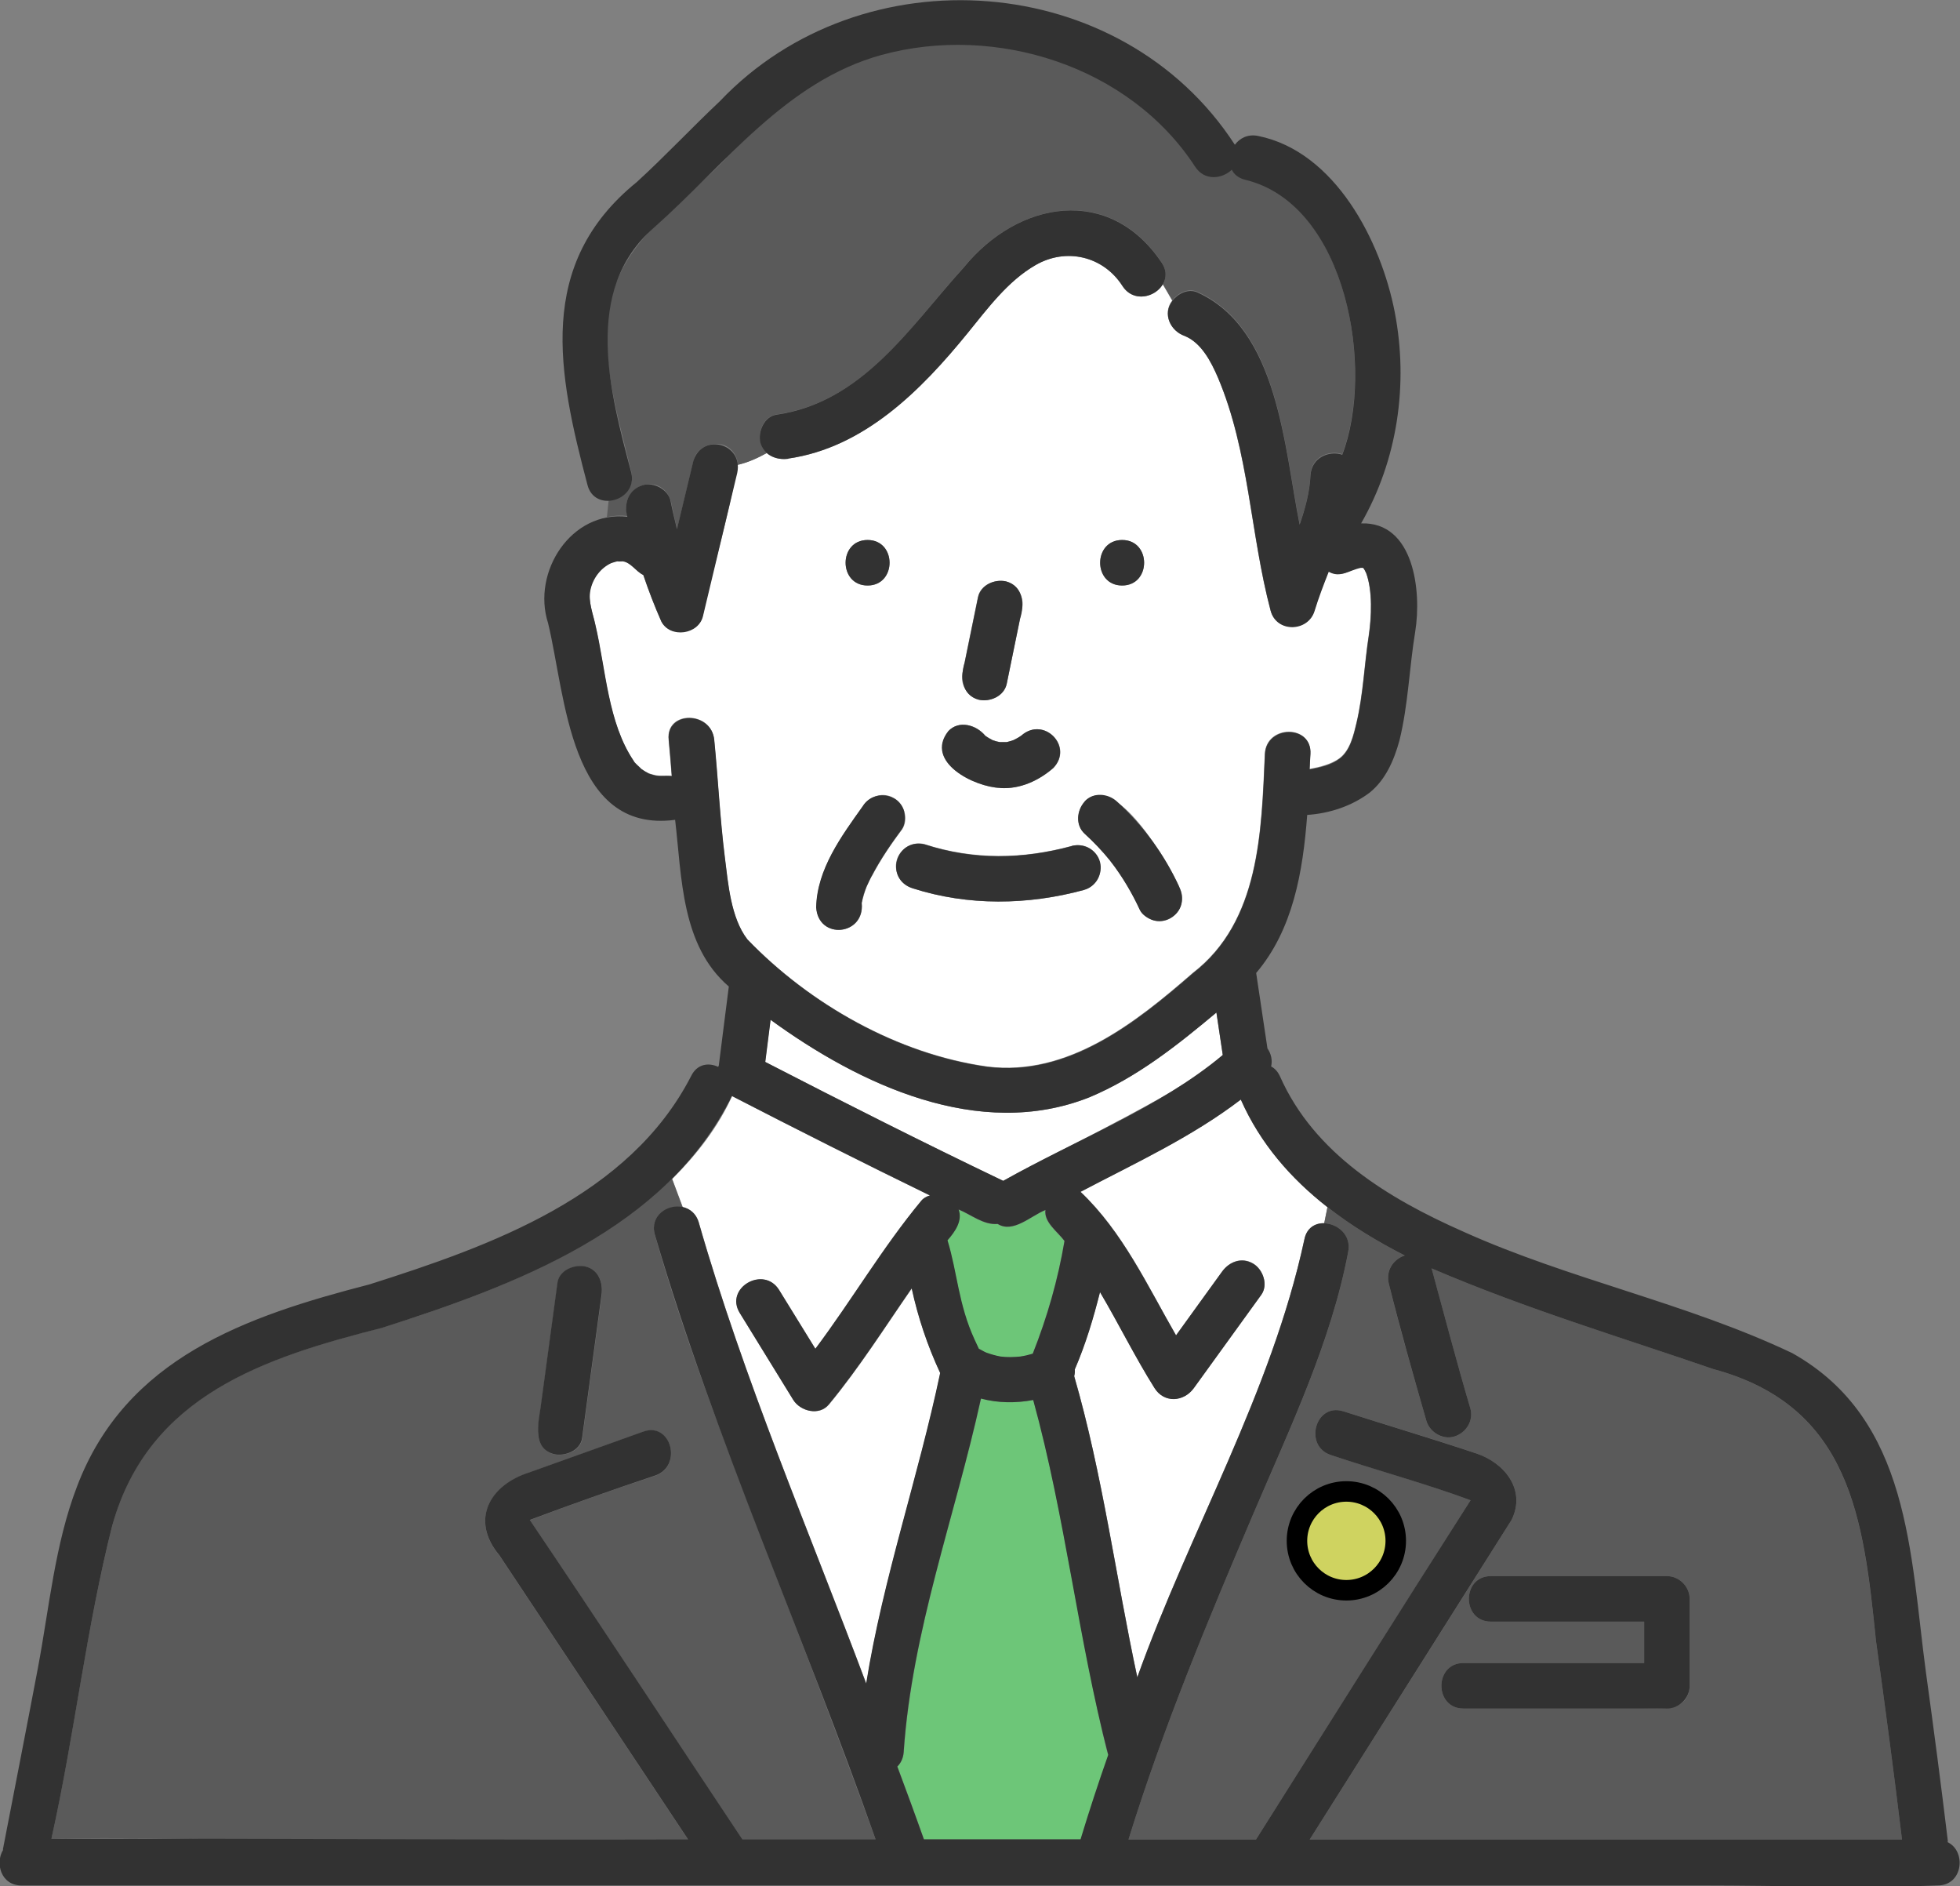 <?xml version="1.0" encoding="UTF-8"?>
<svg id="_レイヤー_1" data-name="レイヤー_1" xmlns="http://www.w3.org/2000/svg" width="95.63" height="92.01" version="1.1" viewBox="0 0 95.63 92.01">
  <rect x="0" y="0" width="95.63" height="92.01" fill="#808080" stroke="none"/>
  <!-- Generator: Adobe Illustrator 29.8.2, SVG Export Plug-In . SVG Version: 2.1.1 Build 3)  -->
  <defs>
    <style>
      .st0 {
        fill: #323232;
      }

      .st1 {
        fill: #5a5a5a;
      }

      .st2 {
        fill: #cfd360;
        stroke: #000;
        stroke-miterlimit: 10;
      }

      .st3 {
        fill: #fff;
      }

      .st4 {
        fill: #6dc678;
      }

      .st5 {
        fill: #dadada;
      }
    </style>
  </defs>
  <g>
    <path class="st4" d="M46.22,60.51c.48,1.56.53,3.12,1.32,4.84.07.15.13.3.21.45.13.05.24.13.37.19.23.08.46.15.7.19.31.03.63.03.94,0,.21-.03.42-.08.62-.14.71-1.79,1.23-3.6,1.55-5.5-.33-.45-1.02-.91-.93-1.51-.71.29-1.57,1.15-2.33.68-.7.06-1.29-.46-1.92-.71.21.56-.17,1.1-.54,1.51Z"/>
    <path class="st3" d="M54.67,54.62c1.7-.92,3.57-1.87,4.99-3.16-.1-.69-.21-1.38-.31-2.07-1.92,1.6-3.89,3.17-6.21,4.14-5.37,2.12-11.19-.62-15.55-3.79-.09.69-.17,1.37-.26,2.06,3.85,1.98,7.71,3.94,11.61,5.8,1.89-1.03,3.83-1.96,5.72-2.98Z"/>
    <path class="st5" d="M66.45,27.67s.03,0,.04,0c0,0,0,0,0,0-.01,0-.02,0-.04,0Z"/>
    <path class="st3" d="M34.1,59.64c2.2,7.67,5.37,15.02,8.17,22.49.82-5.13,2.54-10.06,3.61-15.15-.62-1.33-1.08-2.71-1.39-4.13-1.32,1.9-2.56,3.87-4.04,5.66-.47.57-1.4.33-1.74-.22-.87-1.41-1.74-2.82-2.61-4.24-.75-1.22,1.17-2.33,1.92-1.12.59.96,1.18,1.91,1.77,2.87,1.78-2.36,3.28-4.93,5.16-7.21.11-.14.27-.22.43-.27-3.24-1.58-6.46-3.2-9.66-4.85-.7,1.54-1.75,2.87-2.92,4.04l.52,1.39c.35.07.66.31.79.76Z"/>
    <path class="st1" d="M12.53,89.73h21.04c-3.07-4.62-6.13-9.23-9.2-13.85-1.45-1.73-.48-3.44,1.46-4.05,1.85-.66,3.71-1.33,5.56-1.99,1.35-.48,1.93,1.66.59,2.14-2.03.67-4.16,1.42-6.13,2.17,3.49,5.17,6.9,10.39,10.37,15.58h6.5c-1.86-5.17-3.87-10.29-5.84-15.43-1.78-4.64-3.58-9.29-4.93-14.07-.26-.93.63-1.5,1.35-1.35l-.52-1.39c-3.89,3.75-9.09,5.68-14.14,7.27-5.71,1.45-11.39,3.29-13.15,9.6-1.28,5.03-1.86,10.26-2.98,15.33,3.34-.08,6.69.03,10.02.03ZM26.26,69.57c.32-2.33.63-4.66.95-7,.08-.62.84-.89,1.37-.78.64.15.85.79.78,1.37-.32,2.33-.63,4.66-.95,7-.08.62-.84.89-1.37.78-.64-.15-.85-.79-.78-1.37Z"/>
    <path class="st4" d="M53.99,85.36c-1.37-5.65-2.05-11.46-3.57-17.07-.85.16-1.72.15-2.55-.07-1.27,5.75-3.37,11.32-3.77,17.24-.02.3-.14.53-.31.71.44,1.18.87,2.37,1.3,3.56h7.65c.42-1.39.87-2.76,1.35-4.12-.04-.07-.07-.15-.09-.24Z"/>
    <path class="st3" d="M54.76,13.95c-.93-1.46-2.75-1.88-4.24-1.02-1.35.78-2.34,2.12-3.31,3.31-2.26,2.79-5.05,5.6-8.77,6.13-.39.06-.77-.04-1.04-.27-.45.25-.91.46-1.42.58-.41,2.47-1.17,4.9-1.69,7.35-.21.91-1.6,1.1-2.03.27-.33-.74-.62-1.5-.88-2.27-.36-.17-.61-.63-1.03-.67,0,.01-.26.02-.24,0-.05.01-.3.09-.3.09-.52.24-.91.75-1.02,1.35-.1.54.14,1.12.25,1.66.51,2.21.61,4.78,1.87,6.64.05.11.27.28.38.4.1.07.2.14.31.19.04.02.04.02.06.03.05.02.11.04.16.05.33.11.56.04.95.07-.05-.59-.1-1.18-.15-1.77-.14-1.42,2.08-1.41,2.22,0,.19,1.92.28,3.84.52,5.75.16,1.27.29,2.94,1.1,3.99,3.04,3.16,7.34,5.6,11.71,6.21,3.93.49,7.24-2.14,10.03-4.57,3.27-2.52,3.34-6.91,3.51-10.69.08-1.42,2.3-1.43,2.22,0-.01.25-.03.5-.04.75.51-.1,1.06-.23,1.47-.53.51-.39.68-1.14.82-1.73.33-1.39.38-2.85.6-4.27.13-.88.19-2.18-.13-3.04-.05-.08-.09-.21-.16-.26,0,0,0,0,0,0-.04,0-.09,0-.11,0-.21.04-.37.09-.55.19-.37.18-.72.15-1.01,0-.25.63-.5,1.26-.69,1.91-.31,1.03-1.85,1.08-2.14,0-1-3.76-1.04-7.75-2.57-11.37-.33-.76-.81-1.71-1.63-2.04-.69-.24-1.09-1.07-.6-1.71-.16-.27-.31-.55-.46-.79-.37.64-1.44.9-1.97.08ZM54.75,26.34c1.43,0,1.43,2.22,0,2.22s-1.43-2.22,0-2.22ZM46.97,32.76c.25-1.21.49-2.42.74-3.62.12-.61.81-.9,1.37-.78.58.15.93.79.78,1.37-.25,1.21-.49,2.42-.74,3.62-.12.61-.81.9-1.37.78-.58-.15-.93-.79-.78-1.37ZM46.27,35.67c.52-.56,1.37-.32,1.81.22.12.08.24.15.37.22.11.04.22.07.34.09.11,0,.22,0,.33,0,.11-.02.23-.06.34-.1.13-.07.26-.14.38-.22,1.09-.96,2.56.53,1.56,1.58-.71.62-1.62,1.03-2.58.98-1.27-.04-3.7-1.27-2.54-2.76ZM42.33,26.34c1.43,0,1.43,2.22,0,2.22s-1.43-2.22,0-2.22ZM42.54,42.72c-.09.17-.17.34-.25.52-.1.26-.18.52-.24.8,0,0,0,.02,0,.02.15,1.58-2.12,1.8-2.22.2.04-1.86,1.23-3.47,2.27-4.93.33-.51.99-.72,1.52-.4.51.28.72,1.03.4,1.52-.54.72-1.05,1.47-1.47,2.27ZM52.89,43.41c-2.73.75-5.65.79-8.36-.08-.58-.17-.94-.77-.78-1.37.16-.57.79-.95,1.37-.78,2.39.77,4.79.73,7.18.08,1.42-.33,1.98,1.71.59,2.14ZM57.53,43.26c.48.85-.3,1.9-1.25,1.63-.24-.07-.56-.27-.66-.51-.37-.82-.84-1.6-1.39-2.32.2.28-.02-.02-.07-.09-.38-.46-.79-.9-1.23-1.3-.46-.42-.39-1.14,0-1.57,1.47-1.53,4.09,3.02,4.61,4.16Z"/>
    <path class="st1" d="M30.63,25.2c-.5-1.5,1.61-2.27,2.1-.77.09.46.19.91.31,1.36.27-1.11.53-2.22.8-3.33.14-.6.8-.91,1.37-.78.47.11.76.54.8.99.51-.12.97-.33,1.42-.58-.64-.47-.37-1.74.45-1.87,4.23-.6,6.5-4.26,9.14-7.18,2.66-3.26,7.13-4.05,9.67-.22.24.38.22.75.05,1.04.15.25.3.52.46.79.27-.36.76-.6,1.19-.43,3.99,1.77,4.26,7.57,5.02,11.34.28-.78.49-1.58.53-2.4.04-.88.91-1.22,1.55-1.01,1.58-4.13.23-12.17-4.69-13.4-.35-.07-.58-.26-.7-.5-.46.45-1.32.56-1.79-.15-3.19-4.92-9.73-6.97-15.3-5.45-3.02.82-5.25,2.75-7.44,4.91-2.01,2.21-4.99,3.89-5.73,6.96-.66,2.78.32,5.8.96,8.49.19.82-.46,1.35-1.1,1.38-.03.28-.06.55-.09.83.34-.07.68-.09,1.02-.05Z"/>
    <path class="st3" d="M52.72,58.13c2.07,1.96,3.26,4.57,4.66,7,.75-1.03,1.49-2.06,2.24-3.1.35-.49.96-.73,1.52-.4.48.28.75,1.03.4,1.52-1.1,1.52-2.19,3.03-3.29,4.55-.49.68-1.44.75-1.92,0-.95-1.51-1.75-3.14-2.66-4.68-.33,1.28-.71,2.55-1.23,3.77,0,.11,0,.22-.03.33,1.39,4.8,2.03,9.8,3.08,14.69,2.56-7.15,6.54-13.88,8.15-21.35.11-.57.53-.81.97-.8l.16-.79c-1.79-1.4-3.28-3.1-4.23-5.25-2.41,1.85-5.16,3.11-7.82,4.5Z"/>
    <path class="st1" d="M65.78,61.06c-.83,4.41-2.84,8.6-4.59,12.69-2.24,5.25-4.44,10.52-6.13,15.98h6.22c3.49-5.52,6.97-11.05,10.47-16.55-2.19-.82-4.55-1.46-6.8-2.2-1.36-.43-.78-2.57.59-2.14,2.17.69,4.35,1.33,6.5,2.06,1.36.46,2.44,1.76,1.71,3.24-3.27,5.2-6.57,10.39-9.85,15.59h28.9c-.39-3.24-.82-6.47-1.27-9.7-.62-5.96-1.23-11.43-7.94-13.25-4.63-1.6-9.07-2.91-13.74-4.91.62,2.28,1.22,4.57,1.89,6.83.17.6-.21,1.18-.78,1.37-.58.19-1.2-.22-1.37-.78-.64-2.22-1.28-4.44-1.83-6.68-.15-.6.19-1.18.78-1.37,0,0,0,0,0,0-1.35-.68-2.62-1.46-3.77-2.36l-.16.79c.64.02,1.32.56,1.17,1.39ZM81.33,76.88c.6,0,1.11.51,1.11,1.11v4.24c-.07,1.31-1.39,1.11-2.34,1.11-2.9,0-5.8,0-8.7,0-1.43,0-1.43-2.22,0-2.22h8.82v-2.02h-7.48c-1.43,0-1.43-2.22,0-2.22h8.59Z"/>
    <path class="st0" d="M54.75,28.56c1.43,0,1.43-2.22,0-2.22s-1.43,2.22,0,2.22Z"/>
    <path class="st0" d="M42.33,28.56c1.43,0,1.43-2.22,0-2.22s-1.43,2.22,0,2.22Z"/>
    <path class="st0" d="M27.03,70.93c.52.12,1.28-.16,1.37-.78.32-2.33.63-4.66.95-7,.08-.57-.14-1.22-.78-1.37-.52-.12-1.28.16-1.37.78-.28,2.04-.55,4.08-.83,6.13-.12.79-.38,1.97.66,2.24Z"/>
    <path class="st0" d="M52.3,41.27c-2.4.65-4.8.7-7.18-.08-1.42-.34-1.99,1.69-.59,2.14,2.71.87,5.63.82,8.36.08.58-.15.93-.8.78-1.37-.16-.59-.78-.92-1.37-.78Z"/>
    <path class="st0" d="M47.75,34.13c.55.13,1.24-.17,1.37-.78.22-1.06.43-2.12.65-3.17.23-.7.15-1.6-.68-1.82-.55-.13-1.24.17-1.37.78-.22,1.06-.43,2.12-.65,3.17-.23.7-.15,1.6.68,1.82Z"/>
    <path class="st0" d="M44.12,39.6c-.25-.94-1.53-1.09-2.03-.27-1.04,1.46-2.23,3.07-2.27,4.93.1,1.6,2.37,1.38,2.22-.2,0,0,0-.01,0-.02.05-.27.13-.54.24-.8.45-1,1.07-1.91,1.72-2.79.16-.22.18-.61.11-.86Z"/>
    <path class="st0" d="M52.92,39.1c-.39.43-.46,1.15,0,1.57.44.4.86.84,1.23,1.3.05.06.27.37.07.09.55.72,1.01,1.5,1.39,2.32.11.24.42.44.66.51.56.17,1.23-.2,1.37-.78.07-.31.02-.57-.11-.86-.71-1.57-1.77-3-3.04-4.16-.43-.39-1.15-.46-1.57,0Z"/>
    <path class="st0" d="M48.81,38.44c.96.06,1.87-.36,2.58-.98,1-1.05-.47-2.54-1.56-1.58-.12.09-.25.16-.38.22-.11.04-.22.07-.34.1-.11,0-.22,0-.33,0-.11-.02-.23-.05-.34-.09-.13-.06-.25-.13-.37-.22-.44-.53-1.29-.78-1.81-.22-1.16,1.49,1.26,2.72,2.54,2.76Z"/>
    <path class="st0" d="M72.74,76.88c-1.43,0-1.43,2.22,0,2.22h7.48v2.02h-8.82c-1.43,0-1.43,2.22,0,2.22h9.93c.6,0,1.11-.51,1.11-1.11v-4.24c0-.6-.51-1.11-1.11-1.11h-8.59Z"/>
    <path class="st0" d="M38.45,22.37c3.72-.53,6.5-3.34,8.77-6.13.97-1.19,1.95-2.53,3.31-3.31,1.49-.86,3.3-.44,4.24,1.02.78,1.21,2.69.06,1.92-1.12-2.55-3.83-7.01-3.05-9.67.22-2.64,2.91-4.92,6.57-9.14,7.18-.6.09-.91.84-.78,1.37.17.59.77.86,1.37.78Z"/>
    <path class="st0" d="M95.04,89.83c-.33-2.75-.69-5.49-1.07-8.24-.78-5.78-.76-12.36-6.53-15.59-5.16-2.45-10.85-3.58-16.06-5.93-3.64-1.61-7.26-3.8-8.93-7.57-.11-.24-.26-.39-.43-.48.07-.31,0-.62-.18-.88-.18-1.23-.37-2.45-.55-3.68,1.8-2.12,2.28-4.93,2.49-7.71,1.08-.07,2.18-.43,3.05-1.09.78-.63,1.19-1.59,1.45-2.54.43-1.74.48-3.55.77-5.31.32-1.97-.06-5.37-2.64-5.28,1.78-3.1,2.32-6.79,1.64-10.31-.67-3.45-2.9-7.83-6.67-8.59-.5-.1-.89.11-1.13.43-5.53-8.52-18.19-9.43-25.13-2.12-1.37,1.29-2.66,2.67-4.05,3.94-4.95,4.01-3.84,9.34-2.41,14.76.34,1.39,2.47.79,2.14-.59-1.03-3.88-2.41-8.89,1.1-11.94,3.49-3.09,6.43-7.14,11.11-8.43,5.56-1.52,12.1.53,15.3,5.45.46.71,1.32.6,1.79.15.12.24.34.42.7.5,4.92,1.23,6.28,9.26,4.69,13.4-.64-.21-1.5.13-1.55,1.01-.04.82-.26,1.62-.53,2.4-.76-3.76-1.03-9.57-5.02-11.34-.43-.17-.92.07-1.19.43-.49.64-.09,1.47.6,1.71.82.33,1.3,1.27,1.63,2.04,1.53,3.61,1.57,7.61,2.57,11.37.29,1.08,1.83,1.03,2.14,0,.2-.65.44-1.28.69-1.91.56.32.99-.07,1.56-.19.02,0,.07,0,.11,0,0,0,0,0,0,0,.07.05.12.18.16.26.32.86.26,2.16.13,3.04-.22,1.41-.27,2.87-.6,4.27-.14.59-.31,1.35-.82,1.73-.4.31-.95.44-1.47.53.01-.25.02-.51.04-.75.08-1.43-2.14-1.42-2.22,0-.17,3.78-.24,8.16-3.51,10.69-2.79,2.43-6.1,5.06-10.03,4.57-4.37-.61-8.67-3.05-11.71-6.21-.81-1.05-.94-2.72-1.1-3.99-.24-1.91-.33-3.84-.52-5.75-.14-1.41-2.36-1.42-2.22,0,.06.59.11,1.18.15,1.77-.39-.03-.62.04-.95-.07-.06-.02-.11-.03-.16-.05-.02,0-.02-.01-.06-.03-.11-.06-.21-.12-.31-.19-.11-.12-.34-.29-.38-.4-1.26-1.87-1.35-4.44-1.87-6.64-.12-.55-.35-1.13-.25-1.66.11-.59.5-1.11,1.02-1.35,0,0,.24-.08.3-.09-.02.01.25.01.24,0,.42.04.66.5,1.03.67.26.77.55,1.52.88,2.27.43.83,1.82.64,2.03-.27.56-2.33,1.11-4.65,1.67-6.98.31-1.44-1.7-1.98-2.14-.59-.27,1.11-.53,2.22-.8,3.33-.11-.45-.22-.9-.31-1.36-.11-.57-.83-.95-1.37-.78-.68.21-.93.89-.74,1.54-2.74-.32-4.67,2.69-3.87,5.18.86,3.53,1.04,10.28,6.2,9.6.33,2.8.29,6.13,2.62,8.13-.17,1.28-.32,2.57-.49,3.86-.01.02-.02.04-.03.06-.46-.22-1.03-.15-1.32.45-3.02,5.87-9.77,8.28-15.69,10.16-6,1.55-11.9,3.57-14.28,9.88-1.07,2.79-1.35,5.91-1.9,8.83-.56,2.96-1.14,5.91-1.71,8.86h.02c-.41.65-.12,1.75.89,1.75h82.03c3.81,0,7.65.14,11.46,0,1.25,0,1.41-1.69.47-2.12ZM66.45,27.67s.03,0,.04,0c0,0,0,0,0,0-.01,0-.02,0-.04,0ZM64.77,58.88c1.15.9,2.43,1.68,3.77,2.36,0,0,0,0,0,0-.58.19-.93.76-.78,1.37.56,2.24,1.19,4.46,1.83,6.68.16.56.79.96,1.37.78.57-.18.95-.77.78-1.37-.67-2.26-1.27-4.56-1.89-6.83,4.67,2,9.1,3.31,13.74,4.91,6.71,1.81,7.33,7.3,7.94,13.25.45,3.23.88,6.47,1.27,9.7h-28.9c3.28-5.2,6.57-10.39,9.85-15.59.73-1.48-.36-2.79-1.71-3.24-2.15-.72-4.34-1.37-6.5-2.06-1.37-.43-1.95,1.71-.59,2.14,2.25.75,4.62,1.39,6.8,2.2-3.51,5.49-6.98,11.03-10.47,16.55h-6.22c1.69-5.46,3.89-10.73,6.13-15.98,1.75-4.1,3.76-8.29,4.59-12.69.16-.83-.53-1.37-1.17-1.39-.44-.01-.86.22-.97.8-1.61,7.47-5.59,14.2-8.15,21.35-1.05-4.89-1.69-9.89-3.08-14.69.03-.11.04-.22.03-.33.53-1.22.91-2.49,1.23-3.77.91,1.54,1.71,3.17,2.66,4.68.47.75,1.43.68,1.92,0,1.1-1.52,2.19-3.03,3.29-4.55.35-.49.08-1.24-.4-1.52-.56-.33-1.17-.09-1.52.4-.75,1.03-1.49,2.06-2.24,3.1-1.4-2.43-2.6-5.04-4.66-7,2.66-1.4,5.41-2.66,7.82-4.5.95,2.15,2.44,3.85,4.23,5.25ZM45.08,89.73c-.42-1.19-.86-2.38-1.3-3.56.17-.17.29-.41.31-.71.4-5.92,2.51-11.49,3.77-17.24.83.22,1.7.23,2.55.07,1.57,5.69,2.18,11.61,3.66,17.31-.48,1.36-.93,2.74-1.35,4.12h-7.65ZM46.76,58.99c.62.25,1.22.77,1.92.71.75.47,1.62-.4,2.33-.68-.08.6.6,1.06.93,1.51-.32,1.89-.84,3.71-1.55,5.5-.2.06-.41.11-.62.14-.31.03-.63.04-.94,0-.24-.04-.47-.11-.7-.19-.13-.05-.24-.13-.37-.19-.07-.15-.14-.3-.21-.45-.79-1.72-.84-3.27-1.32-4.84.37-.42.75-.96.54-1.51ZM37.59,49.74c4.35,3.17,10.18,5.91,15.55,3.79,2.33-.97,4.3-2.54,6.21-4.14.1.69.21,1.38.31,2.07-3.15,2.62-7.16,4.13-10.71,6.14-3.9-1.87-7.77-3.82-11.61-5.8.09-.69.17-1.37.26-2.06ZM5.49,74.37c1.78-6.32,7.44-8.15,13.15-9.6,6.48-2.07,13.87-4.81,17.07-11.31,3.2,1.65,6.42,3.27,9.66,4.85-.17.05-.32.13-.43.27-1.89,2.28-3.39,4.85-5.16,7.21-.59-.96-1.18-1.91-1.77-2.87-.75-1.21-2.67-.1-1.92,1.12.87,1.41,1.74,2.82,2.61,4.24.35.56,1.27.8,1.74.22,1.48-1.79,2.72-3.75,4.04-5.66.31,1.43.77,2.8,1.39,4.13-1.07,5.09-2.79,10.02-3.61,15.15-2.8-7.47-5.97-14.82-8.17-22.49-.13-.45-.44-.68-.79-.76-.72-.15-1.61.42-1.35,1.35,2.95,10.05,7.3,19.62,10.77,29.5h-6.5c-3.46-5.19-6.88-10.41-10.37-15.58,1.97-.74,4.09-1.49,6.13-2.17,1.34-.48.76-2.62-.59-2.14-1.85.66-3.71,1.33-5.56,1.99-1.94.61-2.91,2.32-1.46,4.05,3.07,4.62,6.13,9.23,9.2,13.85-10.36.03-20.71-.05-31.06-.03,1.13-5.08,1.7-10.3,2.98-15.33Z"/>
  </g>
  <circle class="st2" cx="65.69" cy="75.16" r="2.41"/>
</svg>